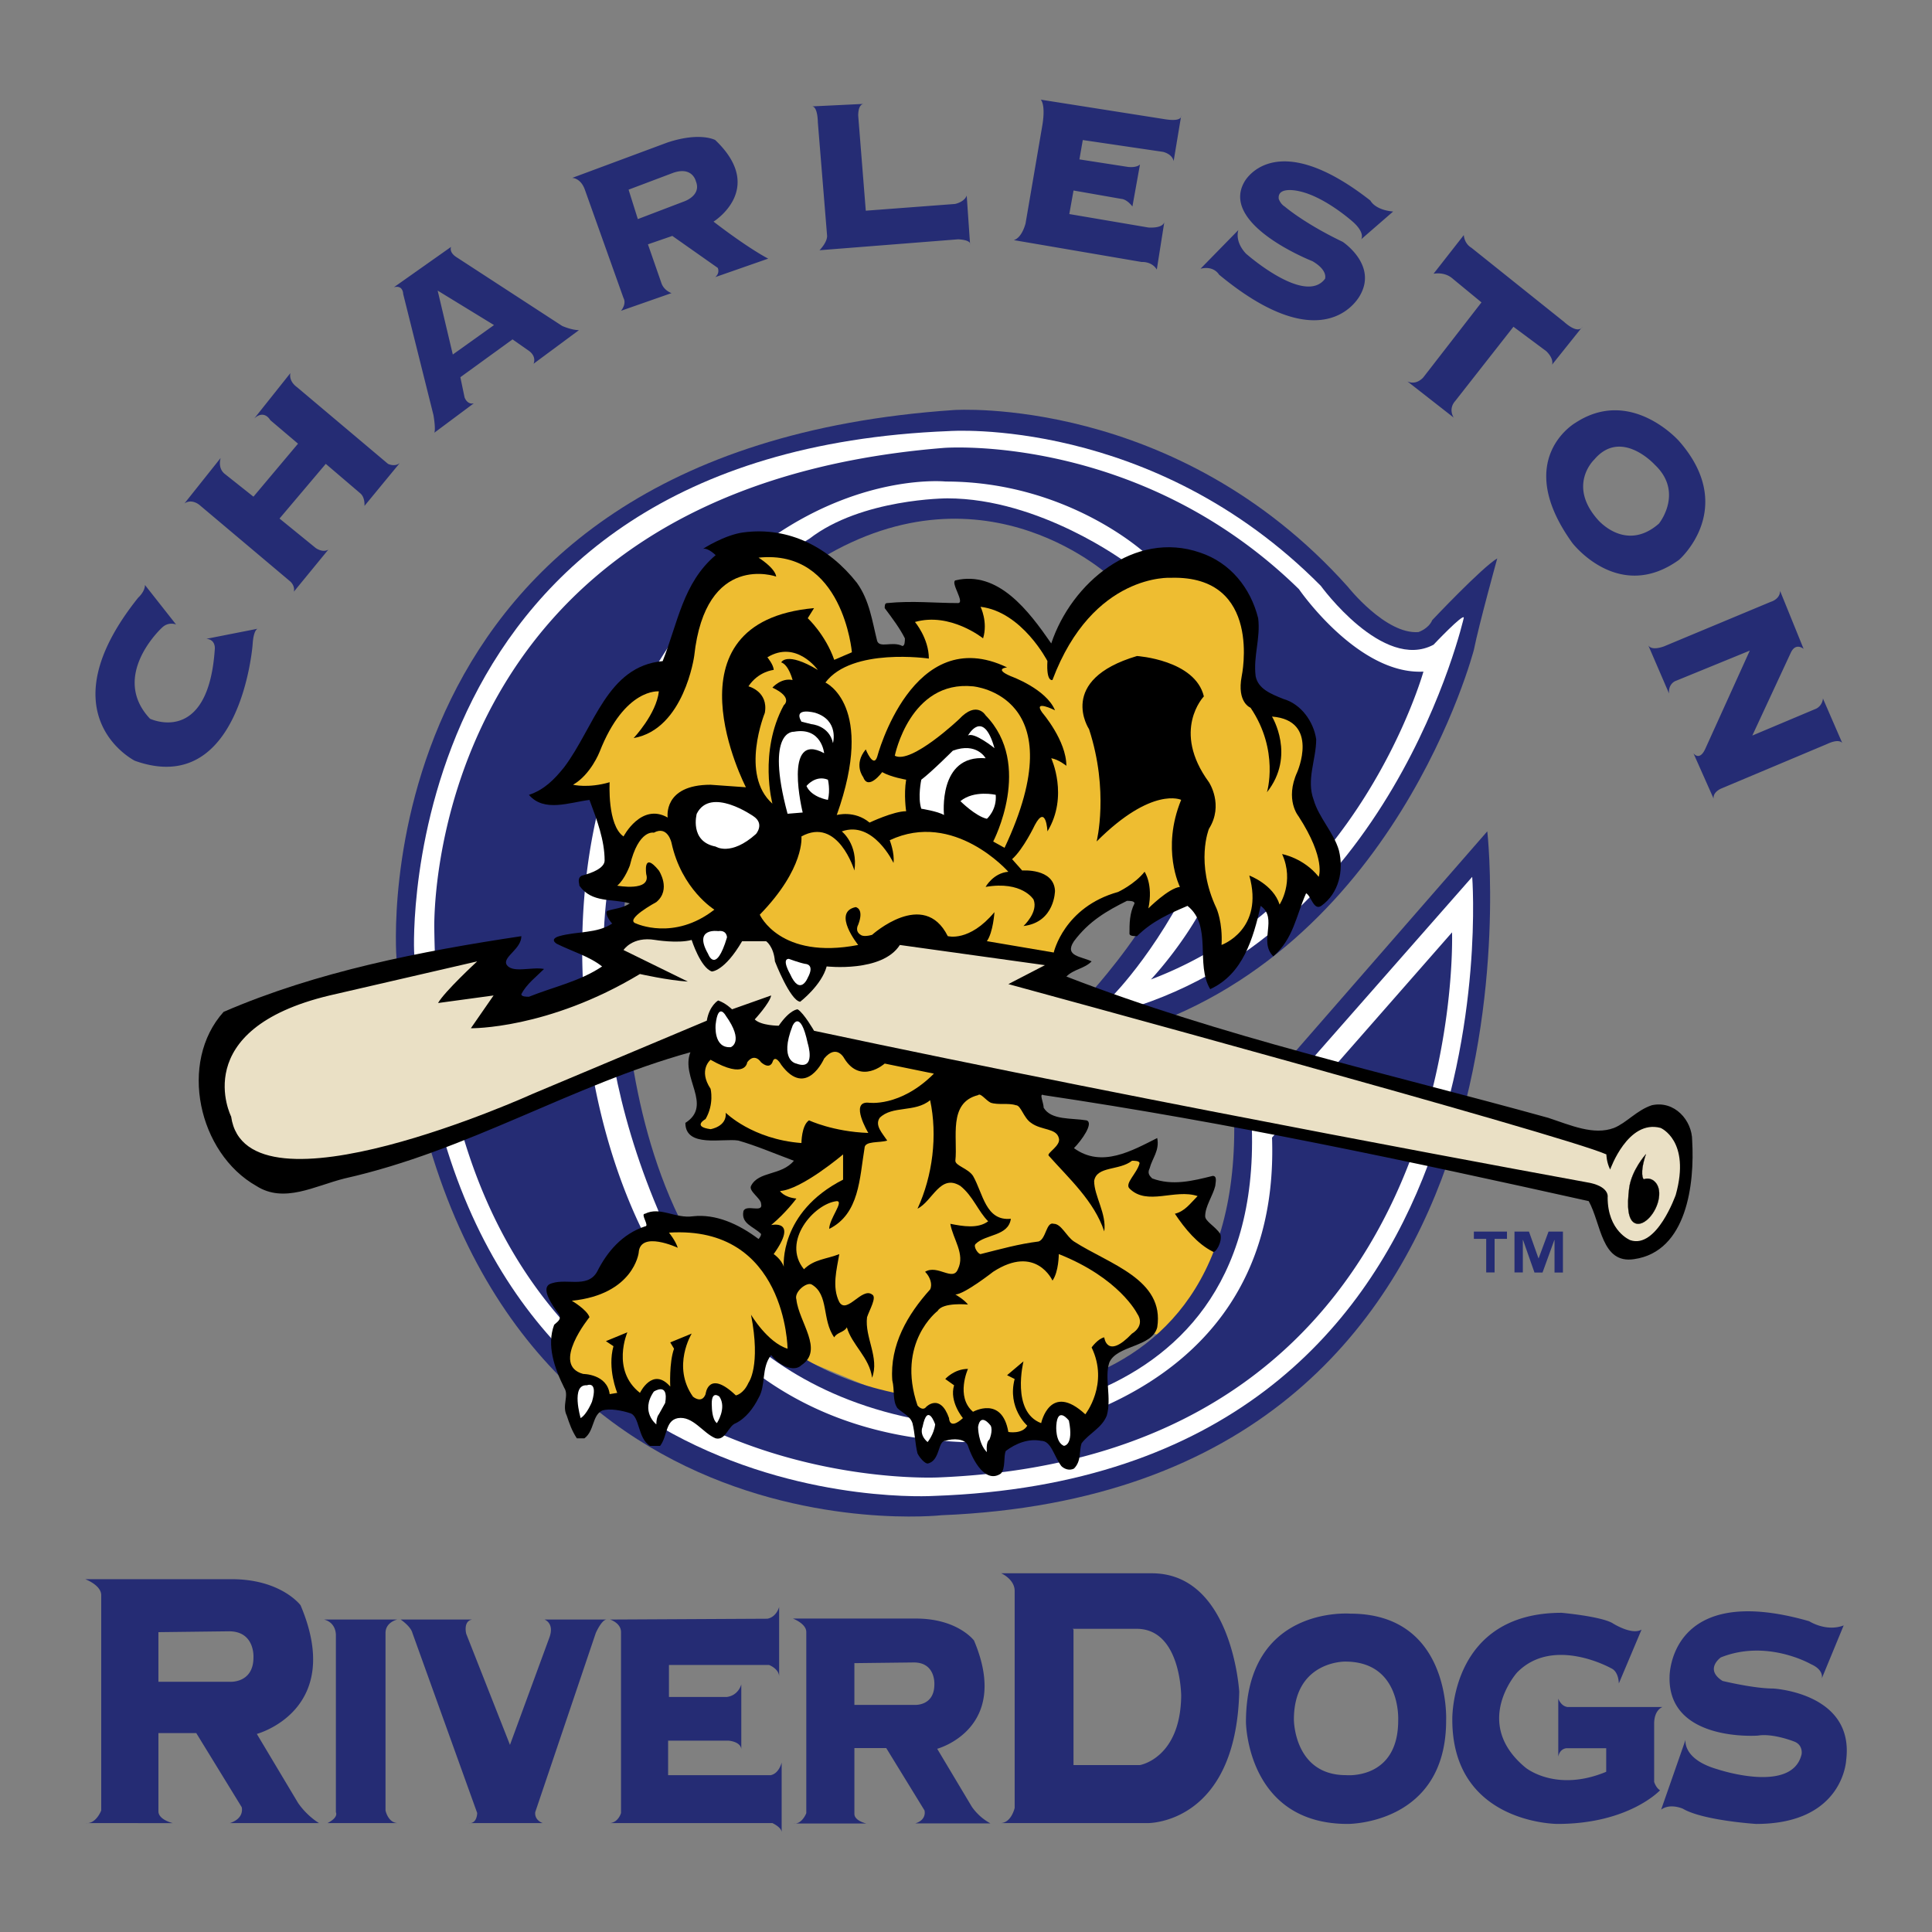 <svg xmlns="http://www.w3.org/2000/svg" width="2500" height="2500" viewBox="0 0 192.756 192.756"><rect x="0" y="0" width="192.756" height="192.756" fill="#808080" stroke="none"/><g fill-rule="evenodd" clip-rule="evenodd"><path fill="#fff" fill-opacity="0" d="M0 0h192.756v192.756H0V0z"/><path fill="#eebd31" d="M96.224 107.455l-9.483 3.693.924 2.098-2.769.67-.672 4.615-3.273 2.016-1.679 3.105-.335 11.496 11.328 4.7.42-6.125 7.721-7.973 8.057-1.26 7.803 5.791-.336 2.35 2.183.756 6.377-8.981-3.357-3.187 1.596-3.19-6.883.252.588-3.945-7.553 2.518-.586-4.28-10.071-5.119z"/><path d="M149.381 55.713s-1.826 6.594-2.33 9.112c0 0-7.805 30.21-34.742 38.266l-3.271-4.279s4.279-4.784 6.293-8.812l5.035-19.637-9.314-12.588s-12.588-12.084-29.203-2.014c0 0-17.875 10.574-19.637 35.749 0 0-2.769 41.792 27.693 47.581 0 0 33.735 6.041 33.231-27.189l25.252-28.962s7.477 65.718-54.456 68.235c0 0-49.847 5.539-54.378-55.637 0 0-4.027-50.602 55.637-54.63 0 0 22.154-1.51 39.273 17.623 0 0 3.777 4.783 7.049 4.531 0 0 1.008-.314 1.385-1.196-.002.001 4.971-5.271 6.483-6.153z" fill="#252c74"/><path d="M146.043 61.636s-7.215 32.057-34.908 39.442l-.168-1.68s5.203-5.202 9.062-14.265l1.68-15.944-9.4-13.091s-8.559-6.377-17.79-6.377c0 0-8.56 0-13.763 4.028 0 0-16.616 9.566-19.469 31.553 0 0-4.363 14.769 4.364 35.414 0 0 5.035 17.119 26.35 20.979 0 0 33.903 2.518 32.895-29.203l21.986-25.007s4.699 59.749-53.707 61.763c0 0-49.175 3.189-51.861-54.379 0 0-2.182-49.678 53.372-51.86 0 0 20.31-1.51 37.091 15.441 0 0 6.211 8.559 11.246 5.874 0-.002 3.02-3.191 3.02-2.688z" fill="#fff"/><path d="M142.016 67.007s-6.377 22.826-27.189 30.714c0 0 6.883-7.217 7.721-14.601l.168-16.448-8.391-11.413s-7.721-7.217-19.974-7.217c0 0-8.056-.839-17.286 5.539 0 0-21.147 13.427-18.797 46.154 0 0 1.007 42.631 37.762 44.141 0 0 31.889-1.51 30.881-30.379l17.959-20.475s1.846 52.197-51.189 54.379c0 0-49.679 2.686-50.35-54.715 0 0-1.343-43.804 50.854-48 0 0 19.469-1.511 35.413 14.098-.002-.001 5.873 8.559 12.418 8.223zM14.462 58.364l3.105 3.944s-.756-.335-1.427.336c0 0-5.203 4.783-1.175 9.063 0 0 5.79 2.77 6.461-6.881 0 0 .167-1.007-.839-1.091l5.12-1.007s-.419.084-.504 1.595c0 0-1.174 15.357-11.748 11.58 0 0-9.062-4.531.336-16.279 0-.001.671-.589.671-1.26zM18.406 50.224l3.608-4.532s-.335 1.007.419 1.595l2.854 2.266 4.447-5.288-2.769-2.349s-.588-1.091-1.595-.168l3.609-4.532s-.252.755.671 1.427l9.062 7.636s.672.336 1.175-.083l-3.524 4.28s.084-.839-.419-1.259l-3.441-2.938-4.615 5.455 3.609 2.938s.671.503 1.258.167l-3.44 4.196s.168-.503-.335-1.006l-9.063-7.637c-.001 0-.755-.672-1.511-.168zM39.301 28.657l5.706-4.028s-.251.504.503 1.007l10.575 6.881s.923.42 1.678.42l-4.532 3.356s.336-.671-.419-1.259l-1.678-1.175-5.204 3.776.42 2.014s.252.755.924.588l-3.944 2.937s.168-.251-.084-1.762l-3.021-12.084c0 .001 0-.923-.924-.671zm4.364.336l1.511 6.377 4.111-2.937-5.622-3.44zM66.575 14.223c3.272-1.091 4.783-.252 4.783-.252 5.119 4.868-.168 8.141-.168 8.141 3.608 2.769 5.455 3.692 5.455 3.692l-5.287 1.846c.503-.419.252-.923.252-.923l-4.532-3.189-2.433.84 1.342 3.86c.251.755 1.008 1.007 1.008 1.007l-5.035 1.762c.587-.755.251-1.258.251-1.258l-3.86-10.826c-.419-1.175-1.259-1.175-1.259-1.175l9.483-3.525zm-3.861 4.699l.923 2.937 4.616-1.762s1.761-.588 1.174-2.014c0 0-.335-1.511-2.266-.839l-4.447 1.678zM81.008 10.615l5.203-.251s-.587-.084-.587 1.174l.755 9.483 8.896-.671s.923-.168 1.174-.839l.336 4.868s.168-.42-1.175-.504l-13.846 1.091s.756-.755.756-1.427l-.923-11.328c-.001-.002-.001-1.596-.589-1.596zM103.834 9.943s.504.42.168 2.518l-1.68 9.818s-.334 1.427-1.174 1.678l12.756 2.182s1.006-.083 1.51.756l.756-4.783s0 .671-1.594.587l-7.891-1.342.42-2.35 4.783.839s.504 0 1.092.756l.756-4.196s-.252.336-1.176.252l-4.867-.755.336-1.931 7.973 1.175s.922.168 1.092.923l.754-4.532s.168.672-1.762.335l-12.252-1.93zM138.994 21.104l-3.188 2.769s.42-.587-.756-1.678c0 0-2.77-2.517-5.371-3.105 0 0-2.266-.588-2.098.755 0 0 .168.504.588.756 0 0 1.93 1.678 5.789 3.524 0 0 3.441 2.266 1.764 5.287 0 0-3.357 6.881-14.1-2.014 0 0-.502-.923-1.846-.587l3.777-3.861s-.42 1.091.754 2.35c0 0 5.875 5.204 7.889 2.518 0 0 .336-.839-1.258-1.762 0 0-9.23-3.608-6.799-7.889 0 0 2.938-5.706 12.588 1.846.002 0 .421.924 2.267 1.091zM146.043 23.455l-3.02 3.859s1.092-.251 1.93.504l2.854 2.35-5.791 7.469s-.672.839-1.594.419l4.615 3.608s-.588-.839.168-1.678l5.791-7.385 3.271 2.434s.756.671.588 1.343l3.021-3.776s-.336.839-1.846-.503l-9.232-7.384c.001-.002-.671-.338-.755-1.26zM167.527 44.014c5.873 6.713 0 11.833 0 11.833-6.043 4.363-10.658-1.678-10.658-1.678-6.041-8.392.336-12 .336-12 5.539-3.61 10.322 1.845 10.322 1.845zm-2.433 2.349s-3.357-3.692-6.043-.503c0 0-2.686 2.518.336 5.958 0 0 2.77 3.357 6.127.42 0 0 2.517-3.105-.42-5.875zM166.52 69.189l-2.098-4.867s.168.671 1.594.168l10.658-4.447s.924-.252.924-1.091l2.35 5.791s-.756-.672-1.26.336l-3.859 8.307 6.377-2.685s.588-.252.672-1.007l1.93 4.448s-.252-.503-1.51.084l-10.574 4.448s-.84.335-.756 1.007l-2.014-4.532s.588.839 1.174-.42l4.449-9.818-7.385 3.021c-.001-.002-.756.25-.672 1.257zM23.105 157.555c4.952 0 6.881 2.602 6.881 2.602 4.448 10.488-4.363 12.838-4.363 12.838l4.112 6.881c.923 1.344 2.098 2.016 2.098 2.016h-8.895c1.511-.504 1.174-1.596 1.174-1.596l-4.531-7.385h-3.776v7.805c0 .84 1.426 1.176 1.426 1.176H8.587c1.007.084 1.511-1.26 1.511-1.26V159.15c0-1.008-1.594-1.594-1.594-1.594h14.601v-.001zm-7.3 5.285v4.951h7.133s2.35.168 2.35-2.432c0 0 .167-2.604-2.435-2.604l-7.048.085zM32.336 161.582h7.301s-1.174.252-1.174 1.342v17.707s.251 1.26 1.259 1.26h-7.049s1.09-.504.839-1.092v-17.623c-.001 0 .083-1.258-1.176-1.594zM39.973 161.582s1.007.672 1.175 1.342l6.461 17.959s0 1.092-.839 1.008h7.385s-.839-.252-.755-1.092l6.042-17.875s.587-1.342 1.09-1.342h-6.21s1.007.336.504 1.762l-3.945 10.742-4.364-11.078s-.336-1.258.587-1.426h-7.131zM60.868 161.582s1.091.336 1.091 1.258v18.043s-.252.924-1.091 1.008h16.196s.922.42.922.922v-6.965s-.251 1.092-1.09 1.26H66.658v-3.441h6.043s1.175.084 1.258.838v-6.461s-.251 1.092-1.427 1.26h-5.79v-3.189h9.985s.923.336 1.007 1.092v-6.881s-.251 1.006-1.175 1.174l-15.691.082zM91.385 161.484c4.166 0 5.791 2.189 5.791 2.189 3.74 8.824-3.672 10.803-3.672 10.803l3.459 5.789a5.406 5.406 0 0 0 1.85 1.654h-7.485c1.188-.383.905-1.301.905-1.301l-3.813-6.213h-3.177v6.566c0 .705 1.2.961 1.2.961h-7.271c.846.098 1.271-1.033 1.271-1.033v-18.074c0-.848-1.342-1.342-1.342-1.342h12.284v.001zm-6.142 4.448v4.166h6.002s1.977.143 1.977-2.047c0 0 .141-2.188-2.048-2.188l-5.931.069zM114.91 156.967c8.057 0 8.729 11.832 8.729 11.832-.336 13.258-9.148 13.092-9.148 13.092H99.805c1.092 0 1.428-1.512 1.428-1.512v-21.65c0-1.174-1.342-1.762-1.342-1.762h15.019zm-7.805 5.621V176.1h6.631s4.027-.672 4.111-6.881c0 0 0-6.713-4.447-6.713h-6.377l.082.082zM144.281 171.652c0 10.404-9.818 10.322-9.818 10.322-10.07 0-10.154-10.154-10.154-10.154 0-11.664 10.406-10.826 10.406-10.826 10.07 0 9.566 10.658 9.566 10.658zm-10.07-5.875s-5.119-.084-5.119 5.791c0 0 0 5.539 5.203 5.539 0 0 5.203.502 5.203-5.455 0 0 .336-5.875-5.287-5.875zM163.777 162.588l-2.266 5.371s0-1.174-.756-1.51c0 0-5.789-3.273-9.398.42 0 0-4.531 5.035.84 9.482 0 0 3.02 2.518 8.055.42v-2.35h-3.943s-.672 0-.84.838v-5.791s.252.756.924.84h9.482s-.84.252-.84 1.678v5.791s.168.588.588.84c0 0-3.104 3.357-10.236 3.357 0 0-10.49 0-10.49-10.406 0 0-.252-10.658 10.908-10.658 0 0 3.777.336 5.035 1.008 0 0 1.93 1.258 2.937.67zM183.943 162.17l-2.182 5.287s.252-.84-1.092-1.428c0 0-4.363-2.518-8.979-.67 0 0-1.678 1.174.168 2.348 0 0 3.105.756 5.035.756 0 0 8.139.42 7.301 7.133 0 0-.252 6.379-8.979 6.379 0 0-5.287-.336-7.301-1.512 0 0-1.26-.588-2.182.084l2.434-6.965s-.336 1.93 3.188 2.938c0 0 7.469 2.518 8.393-1.51 0 0 .168-.924-.756-1.26 0 0-2.098-.84-3.607-.588 0 0-8.98.672-8.811-5.875 0 0-.084-9.566 13.93-5.537.001 0 1.679 1.09 3.44.42z" fill="#252c74"/><path d="M74.169 53.119c4.553-.607 8.56 1.511 11.329 5.035 1.259 1.763 1.51 3.776 2.015 5.79.251.755 1.51 0 2.518.504.251 0 .251-.504.251-.755-.503-1.007-1.259-2.015-2.014-3.021 0-.252 0-.503.252-.503 2.518-.251 4.783 0 7.049 0 .755 0-.755-2.014-.252-2.266 4.28-1.006 7.301 3.021 9.567 6.294 2.014-6.042 8.307-11.329 14.854-9.063 3.021 1.007 5.035 3.525 5.789 6.545.252 2.015-.502 3.776-.25 5.791.25 1.259 1.51 1.762 2.768 2.266 1.764.503 3.021 2.266 3.273 4.028 0 2.014-1.008 4.028-.252 6.042.504 1.762 2.014 3.273 2.518 5.035.504 2.014 0 4.28-1.762 5.539-.756.503-1.008-1.007-1.512-1.259-1.006 2.266-1.258 4.532-3.271 6.294-1.512-1.51.504-3.776-1.26-5.035-.754 3.273-1.762 6.798-5.035 8.308-1.51-2.518.252-6.293-2.266-8.308-1.762.755-3.523 1.511-5.035 3.021-.252 0-.754 0-.754-.251 0-1.007 0-2.014.502-3.021 0-.252-.502-.252-.754-.252-2.014 1.007-3.777 2.014-5.287 4.028-1.008 1.51.756 1.51 1.762 2.014-.756.755-1.762.755-2.518 1.511 15.609 6.041 31.721 9.564 48.084 14.098 2.268.756 4.533 1.762 6.547 1.008 1.258-.506 2.266-1.764 3.775-2.266 2.266-.504 4.029 1.51 4.029 3.523.252 4.279-.504 11.076-5.791 11.832-3.273.504-3.273-3.525-4.531-5.789-18.127-4.029-35.748-7.807-54.379-10.574-.504-.252 0 .756 0 1.258.756 1.26 2.77 1.008 4.279 1.26.756.25-.502 2.014-1.258 2.77 2.77 2.014 5.791.252 8.309-1.008.25 1.26-.504 2.014-.756 3.021-.252.502 0 .756.252 1.008 2.014.754 4.027.252 6.041-.252.504 0 .252.754.252 1.006-.252 1.008-1.006 2.016-1.006 3.021 0 .504 1.006 1.008 1.51 1.762.252.756-.504 2.014-.756 1.762-1.51-.754-2.77-2.264-3.775-3.775 1.006-.252 1.51-1.006 2.266-1.762-2.266-.756-5.035 1.008-6.797-.756-.504-.504.754-1.512 1.006-2.518 0-.252-.504-.252-.754-.252-1.26 1.008-3.525.504-3.777 2.016 0 1.51 1.26 3.271 1.008 5.035-1.008-3.021-3.525-5.287-5.539-7.553-.252-.252 1.258-1.008 1.006-1.764-.25-1.006-1.76-.754-2.768-1.512-.756-.502-1.008-1.76-1.512-1.76-.754-.252-1.762 0-2.516-.252-.506-.252-1.008-1.008-1.26-.756-3.021.756-2.014 4.279-2.266 6.545 0 .504 1.259.756 1.762 1.512 1.008 1.762 1.258 4.531 3.775 4.279-.25 1.762-2.518 1.51-3.523 2.518-.252.252.252 1.006.504 1.006 2.014-.504 3.775-1.006 5.789-1.258.756-.252.756-2.014 1.512-1.764.754 0 1.258 1.26 2.014 1.764 3.523 2.266 9.062 3.775 8.309 8.559-.504 2.014-4.029 1.764-4.785 3.525-.502 1.51.252 3.523-.25 5.287-.504 1.258-1.764 1.762-2.518 2.77-.252.754 0 1.762-.756 2.518-.504.252-1.008 0-1.26-.252-.754-1.008-1.006-2.518-2.012-2.518-1.26-.252-2.52.252-3.525 1.006-.252.504 0 1.764-.504 2.266-1.512 1.008-2.77-1.258-3.273-2.77-.251-.754-1.51-.754-2.266-.502-.755 0-.503 2.014-1.762 2.266-.252 0-.755-.504-1.007-1.008-.251-1.006-.251-2.014-.503-3.021-.252-.754-1.006-1.006-1.511-1.51-.503-.756-.251-1.762-.503-2.77-.251-3.523 1.511-6.545 3.776-9.062.252-.504 0-1.26-.503-1.762 1.259-.756 2.77 1.006 3.273-.252.755-1.512-.503-3.021-.755-4.533 1.259.254 2.77.506 3.775-.25-1.006-1.008-1.51-2.518-2.769-3.525-2.014-1.26-2.769 1.512-4.28 2.266 1.511-3.271 2.014-7.301 1.259-10.824-1.51 1.258-3.776.504-5.035 1.762-.503.756.252 1.51.755 2.266-.755.252-2.265 0-2.265.756-.504 3.021-.504 6.545-3.524 8.057 0-1.008 1.51-2.77.754-2.77-2.265.252-5.539 4.027-3.272 6.797 1.007-1.008 2.266-1.008 3.524-1.512-.252 1.512-.755 3.273 0 4.783.754 1.26 2.266-1.51 3.272-.754.504.252-.251 1.51-.503 2.266-.251 2.014 1.259 4.027.503 6.041-.251-2.014-2.013-3.271-2.518-5.035-.251.504-1.006.504-1.258 1.008-1.259-1.762-.502-4.279-2.265-5.287-.503-.252-1.763.756-1.511 1.51.252 2.268 2.77 5.035.504 6.547-.756.754-2.266 0-3.021-1.008-1.007 1.26-.503 3.021-1.259 4.279-.503 1.008-1.259 2.016-2.266 2.518-.755.252-1.007 1.764-2.014 1.512-1.259-.504-2.266-2.266-3.776-2.014-1.258.25-1.007 1.762-1.763 2.768h-1.007c-1.259-.754-1.007-3.02-2.014-3.271-.755-.252-2.014-.504-2.769-.252-1.007.504-.756 2.014-1.763 2.77h-.754c-.504-.756-.756-1.512-1.007-2.266-.504-1.008.251-2.014-.251-2.77-1.007-2.014-1.763-4.279-1.007-6.295.251-.25.755-.502.503-1.006-.754-1.008-1.762-2.518-1.006-3.021 1.511-.756 3.776.504 4.783-1.258 1.007-2.016 2.518-3.777 4.783-4.531.504 0-.503-1.26 0-1.26 1.511-.754 3.021.504 4.784.252 2.266-.252 4.532.754 6.545 2.266 0 0 .252-.252.252-.504-.755-.754-2.014-1.008-1.762-2.266.251-.754 2.014.252 1.762-.754 0-.506-1.259-1.26-1.007-1.764.755-1.51 3.021-1.006 4.279-2.518-2.014-.754-3.776-1.51-5.538-2.014-1.511-.252-5.287.756-5.287-1.764 2.77-1.76-.503-4.529.504-7.047-11.833 3.271-22.154 9.818-34.491 12.588-3.02.754-6.042 2.518-8.811.754-5.79-3.271-7.804-12.336-3.272-17.371 9.314-4.027 19.636-6.042 29.706-7.552 0 1.259-1.762 2.014-1.51 2.769.503 1.008 2.518.252 3.775.504-.754.756-1.762 1.512-2.266 2.518 0 .252.504.252.756.252 2.518-1.008 5.035-1.51 7.301-3.021-1.258-1.007-3.021-1.51-4.532-2.266-.754-.503.252-.755.252-.755 1.763-.503 3.776-.251 5.287-1.259-.252-.251-.755-1.007-.504-1.259.756-.251 1.511-.251 2.266-.755-1.762-.504-3.776 0-5.035-1.763 0-.251-.251-.755.251-1.007 1.007-.251 2.267-.755 2.267-1.51 0-2.014-.756-4.028-1.51-6.042-2.015.252-4.533 1.259-6.042-.503 1.51-.504 2.518-1.511 3.525-2.77 3.02-4.028 4.279-10.07 9.818-10.574 1.511-3.776 2.014-7.804 5.287-10.573 0 0-.756-.755-1.259-.63-.003-.004 2.137-1.388 4.025-1.64z"/><path d="M83.231 65.833l1.763-.755s-.882-10.323-9.315-9.441c0 0 1.637 1.007 1.763 1.888 0 0-7.049-2.518-8.182 7.93 0 0-1.006 7.3-6.042 8.182 0 0 2.265-2.391 2.517-4.658 0 0-3.399-.377-5.917 6.042 0 0-.881 2.266-2.644 3.273 0 0 1.511.378 3.65-.251 0 0-.252 4.279 1.385 5.412 0 0 1.762-3.398 4.406-1.888 0 0-.503-3.272 4.28-3.272l3.524.251s-8.559-16.489 6.798-17.874l-.629 1.007c.001-.001 1.763 1.636 2.643 4.154z" fill="#eebd31"/><path d="M91.288 62.056s1.384 1.637 1.384 3.65c0 0-7.678-1.133-10.321 2.392 0 0 5.035 2.266 1.132 13.217 0 0 1.763-.504 3.273.755 0 0 2.392-1.134 3.65-1.134 0 0-.252-1.636 0-3.146 0 0-1.511-.252-2.392-.755 0 0-1.385 1.888-1.888.503 0 0-1.007-1.258.251-2.77 0 0 .755 1.889 1.134.756 0 0 3.524-13.469 12.964-8.938 0 0-1.385.126.377.881 0 0 3.525 1.259 4.406 3.399 0 0-2.266-1.133-1.258.251 0 0 2.391 2.769 2.391 5.287 0 0-.756-.629-1.51-.755 0 0 1.762 3.776-.377 7.301 0 0-.127-2.77-1.26-.63 0 0-1.133 2.392-2.266 3.399l1.008 1.133s3.146-.252 3.271 2.014c0 0 0 3.147-3.146 3.524 0 0 1.51-1.385 1.006-2.644 0 0-1.131-1.888-4.783-1.259 0 0 .756-1.384 2.268-1.511 0 0-5.414-6.167-11.833-3.146 0 0 .503 1.259.377 2.266 0 0-2.014-4.279-5.16-3.146 0 0 1.636 1.258 1.259 3.902 0 0-1.637-5.413-5.287-3.399 0 0 .377 3.147-4.154 7.805 0 0 2.014 4.532 9.818 3.021 0 0-2.643-3.273-.252-3.777 0 0 .882.126.252 1.762 0 0-.377.629.251 1.007 0 0 .252.251 1.133 0 0 0 5.161-4.658 7.553.125 0 0 2.14.629 4.658-2.392 0 0-.127 2.014-.756 2.896l6.672 1.133s1.006-4.532 6.42-6.042c0 0 1.635-.755 2.643-2.015 0 0 .881 1.259.379 3.651 0 0 2.012-2.014 3.146-2.14 0 0-1.889-3.776.125-8.686 0 0-2.895-1.384-8.434 4.154 0 0 1.258-5.035-.756-11.204 0 0-3.271-4.909 4.783-7.3 0 0 5.791.378 6.672 4.028 0 0-3.271 3.398.504 8.56 0 0 1.512 2.265 0 4.657 0 0-1.385 3.398.754 7.93 0 0 .631 1.385.506 3.651 0 0 4.279-1.511 2.77-6.924 0 0 2.391.881 3.02 2.895 0 0 1.51-2.266.252-5.035 0 0 2.141.378 3.65 2.266 0 0 .756-1.763-2.014-6.042 0 0-1.385-1.637-.127-4.406 0 0 2.266-5.161-2.518-5.539 0 0 2.393 3.902-.504 7.553 0 0 1.26-4.154-1.635-8.434 0 0-1.385-.504-.883-3.147 0 0 2.141-10.07-7.047-9.818 0 0-7.805-.504-11.834 10.196 0 0-.629.252-.502-1.888 0 0-2.518-4.909-6.672-5.413 0 0 .754 1.511.252 3.147.003.005-3.271-2.639-6.795-1.632z" fill="#eebd31"/><path d="M89.274 75.399s1.51-7.553 7.804-6.923c0 0 10.322.881 3.146 16.112l-1.133-.629s4.027-7.678-.756-12.588c0 0-.879-1.51-2.642.378.001 0-4.783 4.531-6.419 3.65z" fill="#eebd31"/><path d="M96.575 73.385s1.511-2.769 2.644 1.259c0 0-2.016-1.637-2.644-1.259zM98.336 75.651s-.879-1.637-3.271-.755c0 0-2.141 2.14-3.147 2.895 0 0-.378 1.762 0 2.896 0 0 1.636.251 2.266.629-.001-.001-.63-6.043 4.152-5.665zM99.344 79.301s-2.141-.504-3.524.629c0 0 1.511 1.51 2.644 1.762-.001.001 1.007-.88.88-2.391zM83.106 74.14s.629-2.266-1.763-3.021c0 0-2.266-.629-1.384.881l1.007.252s1.763.126 2.14 1.888zM82.225 75.147s-.252-2.643-3.021-2.14c0 0-2.896-.252-.629 8.182l1.51-.125c-.001-.001-2.014-8.183 2.14-5.917z" fill="#fff"/><path d="M82.602 77.791s.252 1.007 0 2.014c0 0-1.636-.251-2.139-1.384 0-.001.88-1.134 2.139-.63z" fill="#fff"/><path d="M81.596 66.839s-2.141-3.021-5.035-1.259c0 0 .629.755.629 1.259 0 0-1.511.125-2.518 1.636 0 0 2.014.503 1.636 2.644 0 0-2.518 6.167.756 9.063 0 0-1.385-5.161 1.132-9.818 0 0 1.007-.755-1.132-1.762 0 0 .88-1.007 2.013-.755 0 0-.377-1.51-1.133-1.762.001-.001.505-1.134 3.652.754z" fill="#eebd31"/><path d="M75.428 83.203s.88-1.007-.251-1.762c0 0-4.28-3.021-5.664-.252 0 0-.756 2.77 1.888 3.273-.001 0 1.509 1.007 4.027-1.259z" fill="#fff"/><path d="M71.273 90.756s-3.271-2.014-4.278-6.672c0 0-.378-1.762-1.763-1.006 0 0-1.511-.378-2.392 3.272 0 0-.503 1.385-1.258 2.014 0 0 3.398.63 2.896-1.133 0 0-.378-2.392 1.258-.377 0 0 1.259 1.888-.252 3.147 0 0-3.273 1.762-2.014 2.14-.001-.001 3.776 1.762 7.803-1.385z" fill="#eebd31"/><path d="M79.833 99.945s2.139-1.637 2.644-3.525c0 0 5.538.631 7.301-2.139l14.476 2.014-3.65 1.889s55.51 15.104 59.664 16.992c0 0 0 .756.379 1.51 0 0 1.762-5.035 5.033-4.152 0 0 3.021 1.258 1.512 6.67 0 0-1.889 5.412-4.531 4.531 0 0-2.266-.879-2.266-4.279 0 0 .252-1.133-2.141-1.51 0 0-42.797-7.805-77.036-15.105 0 0-1.007-1.762-1.636-2.141 0 0-.756 0-1.888 1.637 0 0-1.763 0-2.393-.629 0 0 1.511-1.637 1.637-2.391l-3.902 1.383s-.629-.629-1.385-.881c0 0-.88.504-1.133 2.014l-17.371 7.301s-28.574 12.965-30.085 2.266c0 0-4.405-8.684 9.819-12.082l14.727-3.4s-3.272 3.021-3.902 4.154l5.539-.754-2.266 3.271s7.678.127 16.868-5.412c0 0 2.769.629 4.783.756l-6.42-3.148s.881-1.385 3.147-1.007c0 0 2.266.377 3.65 0 0 0 .881 2.769 2.014 3.147 0 0 1.259 0 3.021-3.021h2.393s.755.503.881 2.014c0-.001 1.51 3.9 2.517 4.027z" fill="#eae0c5"/><path d="M72.532 93.525s0-.755-.881-.629c0 0-2.518-.377-1.007 2.266 0 0 .756 2.139 1.888-1.637zM78.701 95.665s1.006.378 1.636.503c0 0 1.006 0 .252 1.385 0 0-.755 1.889-1.763-.377 0 0-.881-1.511-.125-1.511zM79.078 102.336s.756-1.762 1.511 1.762c0 0 .881 2.77-1.134 2.016 0-.001-1.761-.253-.377-3.778zM72.407 101.328s-.755-1.383-1.007.883c0 0-.252 2.391 1.51 2.266 0 0 1.385-.504-.503-3.149z" fill="#fff"/><path d="M70.896 105.734s-1.259 1.008 0 2.896c0 0 .377 1.51-.503 3.02 0 0-1.385.756.503 1.008 0 0 1.636-.252 1.511-1.637 0 0 2.643 2.645 7.553 3.021 0 0 0-1.762.755-2.266 0 0 2.392 1.133 5.916 1.258 0 0-1.888-3.146 0-3.02 0 0 3.147.502 6.546-2.896l-4.91-1.006s-2.392 2.139-4.028-.504c0 0-.755-1.512-2.014 0 0 0-1.762 4.027-4.28.629 0 0-.629-1.133-.88-.252 0 0-.252.756-1.133 0 0 0-.63-1.006-1.384 0-.001.001-.128 1.765-3.652-.251zM84.113 115.176s-4.153 3.525-6.293 3.65c0 0 .377.629 1.636.754 0 0-1.006 1.387-2.517 2.645 0 0 2.769-.629.252 2.895 0 0 .755.504 1.007 1.26 0 0-.503-5.412 5.916-8.686v-2.518h-.001zM78.575 134.561s-.126-12.336-11.832-11.58c0 0 .629.754.881 1.51 0 0-3.776-1.762-3.903.504 0 0-.502 4.154-6.671 4.783 0 0 1.511.881 1.763 1.637 0 0-3.902 4.783-.629 5.664 0 0 2.391 0 2.643 2.014l.756-.125s-1.008-2.393-.378-4.658l-.754-.504 2.14-.881s-1.637 3.777 1.259 6.043c0 0 1.259-2.645 3.021-.629 0 0-.125-2.393.378-3.777l-.378-.629 2.14-.881s-2.013 3.271.126 6.293c0 0 .881.756 1.259-.252 0 0 .251-2.518 3.021.127 0 0 .755-.127 1.259-1.26 0 0 1.259-1.637.252-6.797-.004-.001 1.633 2.769 3.647 3.398zM112.939 133.051s1.385-.756.502-2.016c0 0-1.762-3.523-7.805-5.916 0 0 0 1.764-.629 2.645 0 0-1.637-3.65-5.916-.881 0 0-2.894 2.266-3.776 2.266 0 0 .882.502 1.259 1.006 0 0-2.518-.252-3.021.631 0 0-4.153 3.146-2.014 9.439 0 0 .503.631.881.127 0 0 1.385-1.385 2.266 1.133 0 0 0 1.258 1.385 0 0 0-1.385-1.637-.881-3.273l-.881-.629s.881-1.008 2.266-1.008c0 0-1.259 2.77.503 4.281 0 0 2.895-1.637 3.525 2.012 0 0 1.385.254 1.887-.629 0 0-2.014-1.762-1.258-4.656l-.756-.379 1.637-1.383s-1.26 5.035 1.764 6.166c0 0 .879-4.152 4.404-.881 0 0 2.391-3.02.629-6.672 0 0 .631-.881 1.26-1.006 0 0 .252 2.265 2.769-.377z" fill="#eebd31"/><path d="M57.931 141.484s-1.007-3.398.629-3.273c0 0 1.132-.504.503 1.637 0 0-.502 1.257-1.132 1.636zM65.483 142.113s-1.636-1.258-.252-3.273c0 0 1.511-1.006 1.134 1.133l-.63 1.133c0-.001-.252.251-.252 1.007zM71.778 139.344s-.882-.756-.756 1.008c0 0 0 1.258.503 1.635 0-.001 1.007-1.51.253-2.643zM93.301 142.113s-.754-2.266-1.259.252c0 0-.377.756.504 1.51.001 0 .63-.754.755-1.762zM98.842 142.238s-1.008-1.383-1.26.127c0 0 0 1.637.881 2.518 0 0-.127-1.008.252-1.26 0 0 .377-.881.127-1.385zM106.645 141.734s-1.133-1.51-1.258.504c0 0-.127 1.637.754 2.014 0 0 1.007 0 .504-2.518z" fill="#fff"/><path d="M150.35 123.598h-1.234v3.355h-.838v-3.355h-1.23v-.723h3.303v.723h-.001zm5.584 3.363h-.838v-3.248h-.018l-1.18 3.248h-.803l-1.141-3.248h-.02v3.24h-.834v-4.078h1.445l.947 2.662h.02l.986-2.662h1.436v4.086z" fill="#252c74"/><path d="M164.209 115.158s-1.436 1.588-1.666 3.402c-.23 1.812-.139 3.287.695 3.514.832.227 2.035-1.078 2.266-2.551.232-1.475-.74-2.154-1.48-1.869-.092.055-.463-.568.185-2.496z" stroke="#000" stroke-width=".021" stroke-linecap="round" stroke-miterlimit="2.613"/></g></svg>
